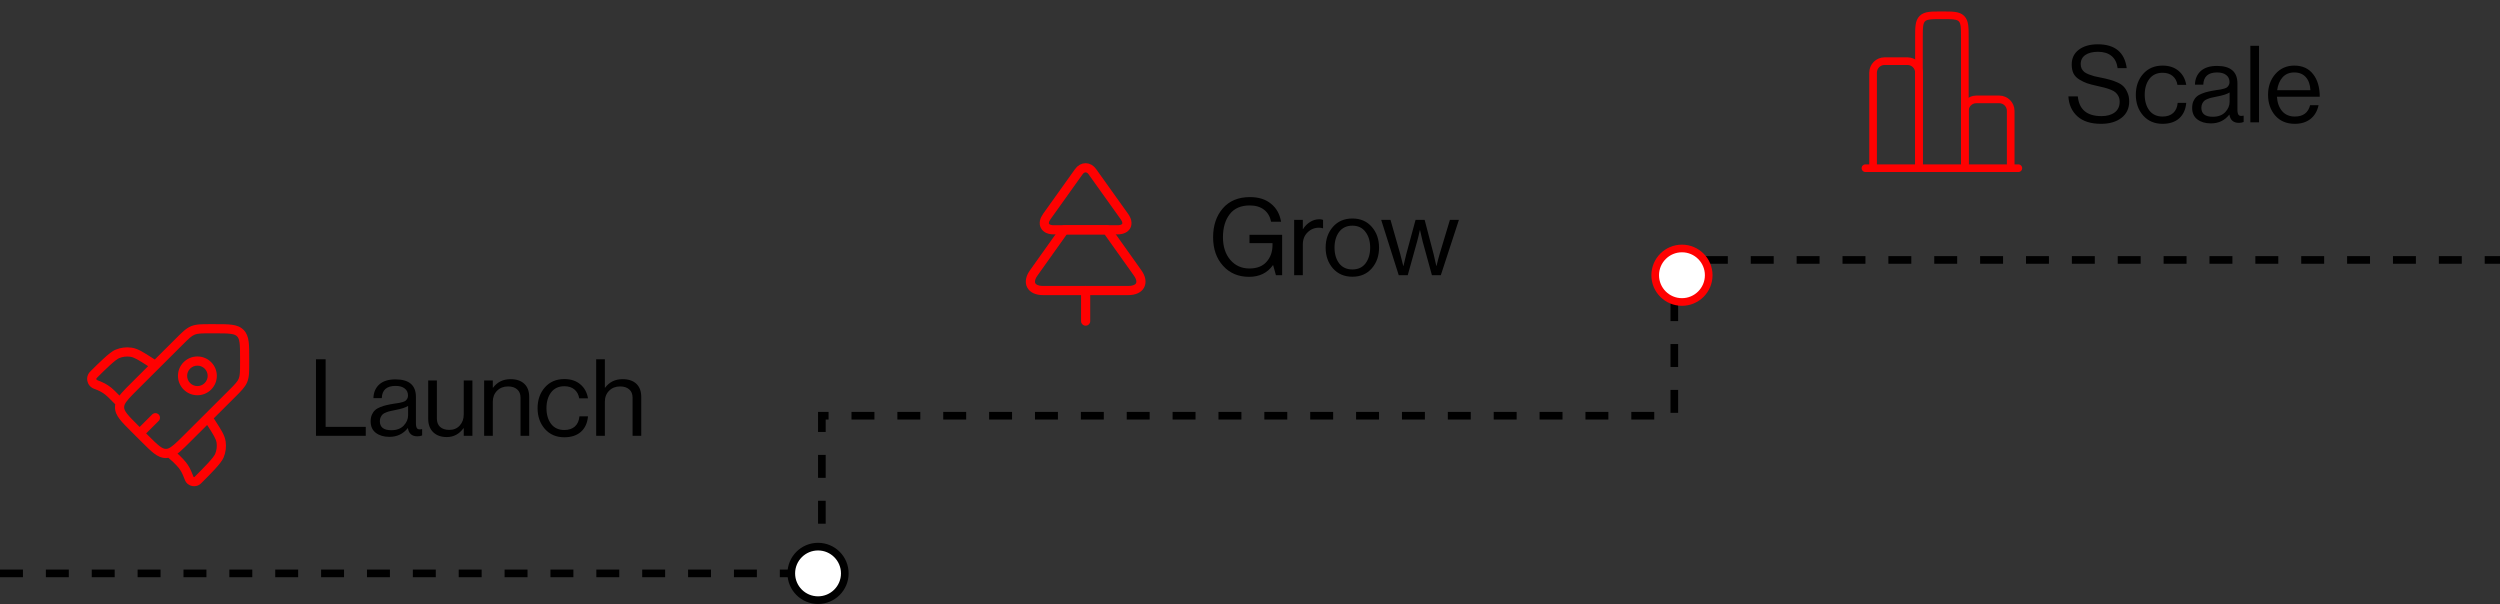 <svg xmlns="http://www.w3.org/2000/svg" width="327" height="79" viewBox="0 0 327 79" fill="none"><rect x="0" y="0" width="327" height="79" fill="#333333" stroke="none"/><path d="M0 75H107.5V54.376H219V34H327" stroke="black" stroke-dasharray="3 3"></path><path d="M17.58 56.008L18.003 55.583L17.58 56.008ZM17.58 50.531L17.156 50.106L17.58 50.531ZM24.447 57.377L24.023 56.952L24.447 57.377ZM18.953 57.377L18.529 57.802L18.953 57.377ZM21.7 59.313V59.913V59.313ZM30.293 51.548L30.717 51.972L30.293 51.548ZM23.427 44.702L23.85 45.126L23.427 44.702ZM20.75 55.063C20.985 54.829 20.985 54.45 20.751 54.215C20.517 53.98 20.137 53.98 19.903 54.214L20.75 55.063ZM15.573 52.531L15.998 52.107L15.997 52.106L15.573 52.531ZM20.001 48.296C20.279 48.475 20.651 48.395 20.83 48.116C21.009 47.837 20.929 47.466 20.65 47.287L20.001 48.296ZM19.696 47.386L20.021 46.882L19.696 47.386ZM17.127 46.068L17.214 45.474H17.214L17.127 46.068ZM12.225 49.023L12.649 49.448L12.225 49.023ZM15.339 46.296L15.569 46.85L15.339 46.296ZM12.863 50.426L12.642 50.984L12.642 50.984L12.863 50.426ZM12.986 50.475L13.215 49.921L12.986 50.475ZM14.613 51.573L15.036 51.148L14.613 51.573ZM14.518 51.48L14.101 51.911L14.518 51.48ZM12.485 50.276L12.706 49.718H12.706L12.485 50.276ZM22.5 59.5L22.076 59.924C22.085 59.934 22.095 59.943 22.104 59.951L22.5 59.5ZM27.698 54.313C27.518 54.035 27.146 53.956 26.868 54.136C26.59 54.316 26.511 54.687 26.691 54.966L27.698 54.313ZM27.601 55.267L27.097 55.593H27.097L27.601 55.267ZM28.923 57.829L29.516 57.74L28.923 57.829ZM25.959 62.715L26.382 63.14L25.959 62.715ZM28.694 59.611L29.248 59.842L28.694 59.611ZM24.749 62.575L25.306 62.352L24.749 62.575ZM24.275 61.483L24.801 61.194L24.275 61.483ZM23.023 59.958L23.447 59.533L23.433 59.52L23.418 59.507L23.023 59.958ZM23.841 60.825L24.313 60.455L23.841 60.825ZM25.875 62.799L25.451 62.374L25.875 62.799ZM15.75 52.708L16.306 52.931L15.75 52.708ZM29.87 51.123L24.023 56.952L24.87 57.802L30.717 51.972L29.87 51.123ZM19.377 56.952L18.003 55.583L17.156 56.433L18.529 57.802L19.377 56.952ZM18.003 50.956L23.85 45.126L23.003 44.277L17.156 50.106L18.003 50.956ZM27.547 43.6H28.116V42.4H27.547V43.6ZM31.4 46.873V47.44H32.6V46.873H31.4ZM28.116 43.6C29.048 43.6 29.687 43.601 30.167 43.666C30.63 43.728 30.853 43.838 31.008 43.992L31.855 43.142C31.44 42.729 30.922 42.556 30.326 42.476C29.748 42.399 29.014 42.4 28.116 42.4V43.6ZM32.6 46.873C32.6 45.977 32.601 45.245 32.523 44.668C32.443 44.074 32.27 43.556 31.855 43.142L31.008 43.992C31.162 44.146 31.272 44.368 31.334 44.828C31.399 45.306 31.4 45.943 31.4 46.873H32.6ZM18.003 55.583C17.344 54.925 16.893 54.474 16.6 54.09C16.317 53.721 16.238 53.486 16.238 53.269H15.038C15.038 53.855 15.282 54.343 15.647 54.82C16.001 55.282 16.521 55.799 17.156 56.433L18.003 55.583ZM18.529 57.802C19.165 58.435 19.683 58.954 20.147 59.307C20.625 59.67 21.114 59.913 21.7 59.913V58.713C21.481 58.713 21.244 58.634 20.874 58.352C20.489 58.059 20.036 57.609 19.377 56.952L18.529 57.802ZM30.717 51.972C31.524 51.168 32.054 50.655 32.332 49.985L31.224 49.524C31.059 49.922 30.747 50.248 29.87 51.123L30.717 51.972ZM31.4 47.44C31.4 48.676 31.389 49.127 31.224 49.524L32.332 49.985C32.611 49.315 32.6 48.578 32.6 47.44H31.4ZM23.85 45.126C24.727 44.252 25.055 43.941 25.454 43.776L24.996 42.666C24.325 42.944 23.811 43.471 23.003 44.277L23.85 45.126ZM27.547 42.4C26.405 42.4 25.667 42.389 24.996 42.666L25.454 43.776C25.854 43.611 26.307 43.6 27.547 43.6V42.4ZM18.69 57.117L20.75 55.063L19.903 54.214L17.843 56.267L18.69 57.117ZM20.65 47.287L20.021 46.882L19.372 47.891L20.001 48.296L20.65 47.287ZM20.021 46.882C19.398 46.481 18.902 46.161 18.476 45.932C18.044 45.698 17.648 45.538 17.214 45.474L17.039 46.661C17.282 46.697 17.54 46.79 17.907 46.988C18.282 47.19 18.733 47.48 19.372 47.891L20.021 46.882ZM12.649 49.448C13.211 48.887 13.818 48.283 14.363 47.785C14.636 47.536 14.886 47.321 15.103 47.154C15.329 46.98 15.483 46.886 15.569 46.85L15.11 45.742C14.871 45.841 14.614 46.016 14.37 46.204C14.117 46.399 13.839 46.639 13.555 46.899C12.986 47.418 12.359 48.042 11.802 48.598L12.649 49.448ZM17.214 45.474C16.507 45.37 15.779 45.464 15.11 45.742L15.569 46.85C16.044 46.653 16.553 46.59 17.039 46.661L17.214 45.474ZM12.264 50.834L12.642 50.984L13.084 49.868L12.706 49.718L12.264 50.834ZM14.189 51.998L15.15 52.956L15.997 52.106L15.036 51.148L14.189 51.998ZM12.642 50.984C12.705 51.009 12.732 51.02 12.758 51.03L13.215 49.921C13.18 49.906 13.145 49.892 13.084 49.868L12.642 50.984ZM15.036 51.148C14.99 51.103 14.963 51.076 14.936 51.05L14.101 51.911C14.121 51.93 14.141 51.95 14.189 51.998L15.036 51.148ZM12.758 51.03C13.258 51.236 13.713 51.535 14.101 51.911L14.936 51.05C14.44 50.568 13.855 50.184 13.215 49.921L12.758 51.03ZM11.802 48.598C11.104 49.293 11.35 50.472 12.264 50.834L12.706 49.718C12.593 49.674 12.565 49.531 12.649 49.448L11.802 48.598ZM26.691 54.966L27.097 55.593L28.104 54.941L27.698 54.313L26.691 54.966ZM25.535 62.291L25.451 62.374L26.298 63.224L26.382 63.14L25.535 62.291ZM27.097 55.593C27.509 56.23 27.8 56.679 28.002 57.053C28.201 57.419 28.294 57.675 28.329 57.917L29.516 57.74C29.452 57.308 29.291 56.913 29.057 56.481C28.827 56.057 28.506 55.562 28.104 54.941L27.097 55.593ZM26.382 63.14C26.94 62.584 27.566 61.96 28.087 61.393C28.348 61.109 28.588 60.832 28.784 60.579C28.973 60.336 29.148 60.08 29.248 59.842L28.14 59.38C28.104 59.465 28.01 59.619 27.836 59.844C27.669 60.06 27.453 60.309 27.203 60.581C26.704 61.125 26.098 61.73 25.535 62.291L26.382 63.14ZM28.329 57.917C28.401 58.4 28.338 58.907 28.14 59.38L29.248 59.842C29.527 59.173 29.621 58.446 29.516 57.74L28.329 57.917ZM23.418 59.507L22.896 59.049L22.104 59.951L22.627 60.41L23.418 59.507ZM25.306 62.352C25.09 61.811 24.965 61.493 24.801 61.194L23.749 61.771C23.869 61.991 23.965 62.229 24.192 62.797L25.306 62.352ZM22.599 60.383C23.033 60.815 23.214 60.997 23.369 61.195L24.313 60.455C24.102 60.186 23.86 59.946 23.447 59.533L22.599 60.383ZM24.801 61.194C24.659 60.935 24.495 60.688 24.313 60.455L23.369 61.195C23.511 61.377 23.638 61.569 23.749 61.771L24.801 61.194ZM26.77 50.106C26.245 50.629 25.395 50.629 24.87 50.106L24.023 50.956C25.016 51.945 26.624 51.945 27.617 50.956L26.77 50.106ZM24.87 50.106C24.347 49.584 24.347 48.739 24.87 48.217L24.023 47.367C23.029 48.358 23.029 49.965 24.023 50.956L24.87 50.106ZM24.87 48.217C25.395 47.694 26.245 47.694 26.77 48.217L27.617 47.367C26.624 46.378 25.016 46.378 24.023 47.367L24.87 48.217ZM26.77 48.217C27.293 48.739 27.293 49.584 26.77 50.106L27.617 50.956C28.61 49.965 28.61 48.358 27.617 47.367L26.77 48.217ZM25.451 62.374C25.43 62.395 25.402 62.405 25.366 62.398C25.331 62.391 25.314 62.373 25.306 62.352L24.192 62.797C24.535 63.658 25.653 63.868 26.298 63.224L25.451 62.374ZM24.023 56.952C23.513 57.46 23.124 57.848 22.788 58.138C22.452 58.428 22.212 58.582 22.011 58.656L22.426 59.782C22.829 59.633 23.198 59.369 23.573 59.046C23.948 58.722 24.371 58.299 24.87 57.802L24.023 56.952ZM22.011 58.656C21.903 58.696 21.803 58.713 21.7 58.713V59.913C21.952 59.913 22.192 59.868 22.426 59.782L22.011 58.656ZM22.924 59.076L22.643 58.794L21.794 59.643L22.076 59.924L22.924 59.076ZM17.156 50.106C16.669 50.591 16.254 51.005 15.933 51.371C15.613 51.737 15.349 52.096 15.193 52.484L16.306 52.931C16.387 52.731 16.546 52.493 16.836 52.162C17.124 51.833 17.506 51.451 18.003 50.956L17.156 50.106ZM15.193 52.484C15.092 52.735 15.038 52.995 15.038 53.269H16.238C16.238 53.159 16.258 53.051 16.306 52.931L15.193 52.484ZM15.149 52.956L15.325 53.132L16.174 52.283L15.998 52.107L15.149 52.956Z" fill="#FF0101"></path><path d="M41.331 57V46.99H42.591V55.838H47.841V57H41.331ZM54.599 57.07C53.88 57.07 53.465 56.711 53.352 55.992H53.339C52.741 56.757 51.938 57.14 50.931 57.14C50.212 57.14 49.624 56.967 49.166 56.622C48.709 56.277 48.48 55.777 48.48 55.124C48.48 54.788 48.532 54.499 48.635 54.256C48.746 54.004 48.886 53.803 49.054 53.654C49.222 53.495 49.451 53.36 49.74 53.248C50.039 53.127 50.324 53.038 50.594 52.982C50.865 52.917 51.211 52.851 51.63 52.786C51.901 52.749 52.093 52.721 52.205 52.702C52.326 52.674 52.48 52.637 52.666 52.59C52.853 52.534 52.984 52.473 53.059 52.408C53.133 52.343 53.203 52.254 53.269 52.142C53.334 52.03 53.367 51.899 53.367 51.75C53.367 51.339 53.222 51.027 52.932 50.812C52.653 50.588 52.256 50.476 51.742 50.476C50.576 50.476 49.974 51.008 49.937 52.072H48.844C48.863 51.335 49.115 50.742 49.6 50.294C50.095 49.846 50.804 49.622 51.728 49.622C53.511 49.622 54.403 50.387 54.403 51.918V55.362C54.403 55.679 54.454 55.903 54.556 56.034C54.669 56.165 54.874 56.197 55.172 56.132H55.215V56.958C55.028 57.033 54.822 57.07 54.599 57.07ZM51.182 56.272C51.883 56.272 52.424 56.071 52.806 55.67C53.189 55.259 53.38 54.811 53.38 54.326V53.094C53.035 53.309 52.484 53.486 51.728 53.626C51.449 53.682 51.229 53.729 51.071 53.766C50.912 53.794 50.73 53.85 50.525 53.934C50.319 54.009 50.165 54.093 50.062 54.186C49.96 54.279 49.871 54.405 49.797 54.564C49.722 54.713 49.684 54.891 49.684 55.096C49.684 55.88 50.184 56.272 51.182 56.272ZM61.791 57H60.657V56.006H60.629C60.06 56.781 59.332 57.168 58.445 57.168C57.699 57.168 57.106 56.958 56.667 56.538C56.229 56.109 56.009 55.521 56.009 54.774V49.762H57.143V54.746C57.143 55.213 57.283 55.577 57.563 55.838C57.853 56.099 58.254 56.23 58.767 56.23C59.337 56.23 59.794 56.039 60.139 55.656C60.485 55.273 60.657 54.793 60.657 54.214V49.762H61.791V57ZM64.459 49.762V50.714H64.487C65.047 49.967 65.812 49.594 66.783 49.594C67.548 49.594 68.145 49.795 68.575 50.196C69.004 50.597 69.219 51.171 69.219 51.918V57H68.085V52.016C68.085 51.549 67.94 51.19 67.651 50.938C67.361 50.677 66.96 50.546 66.447 50.546C65.868 50.546 65.392 50.733 65.019 51.106C64.645 51.479 64.459 51.96 64.459 52.548V57H63.325V49.762H64.459ZM73.815 57.196C72.76 57.196 71.911 56.832 71.267 56.104C70.632 55.376 70.315 54.471 70.315 53.388C70.315 52.305 70.632 51.4 71.267 50.672C71.911 49.944 72.76 49.58 73.815 49.58C74.665 49.58 75.36 49.809 75.901 50.266C76.442 50.714 76.778 51.325 76.909 52.1H75.761C75.677 51.605 75.467 51.218 75.131 50.938C74.795 50.658 74.356 50.518 73.815 50.518C73.069 50.518 72.49 50.789 72.079 51.33C71.678 51.871 71.477 52.557 71.477 53.388C71.477 54.219 71.678 54.905 72.079 55.446C72.49 55.978 73.069 56.244 73.815 56.244C74.394 56.244 74.856 56.09 75.201 55.782C75.546 55.465 75.743 55.021 75.789 54.452H76.909C76.835 55.32 76.526 55.997 75.985 56.482C75.444 56.958 74.721 57.196 73.815 57.196ZM79.115 46.99V50.714H79.143C79.703 49.967 80.468 49.594 81.439 49.594C82.204 49.594 82.802 49.795 83.231 50.196C83.66 50.597 83.875 51.171 83.875 51.918V57H82.741V52.016C82.741 51.549 82.596 51.19 82.307 50.938C82.018 50.677 81.616 50.546 81.103 50.546C80.524 50.546 80.048 50.733 79.675 51.106C79.302 51.479 79.115 51.96 79.115 52.548V57H77.981V46.99H79.115Z" fill="black"></path><path d="M166.892 36L166.528 34.684H166.5C165.772 35.701 164.732 36.21 163.378 36.21C161.978 36.21 160.844 35.729 159.976 34.768C159.108 33.807 158.674 32.561 158.674 31.03C158.674 29.499 159.094 28.244 159.934 27.264C160.784 26.275 161.969 25.78 163.49 25.78C164.629 25.78 165.548 26.069 166.248 26.648C166.958 27.217 167.396 28.001 167.564 29H166.262C166.122 28.319 165.814 27.796 165.338 27.432C164.862 27.059 164.237 26.872 163.462 26.872C162.305 26.872 161.432 27.255 160.844 28.02C160.256 28.785 159.962 29.789 159.962 31.03C159.962 32.253 160.284 33.242 160.928 33.998C161.572 34.745 162.403 35.118 163.42 35.118C164.4 35.118 165.147 34.829 165.66 34.25C166.183 33.671 166.444 32.934 166.444 32.038V31.8H163.434V30.708H167.704V36H166.892ZM170.409 28.762V29.966H170.437C170.67 29.583 170.974 29.275 171.347 29.042C171.72 28.799 172.136 28.678 172.593 28.678C172.761 28.678 172.915 28.706 173.055 28.762V29.854H173.013C172.873 29.807 172.705 29.784 172.509 29.784C171.93 29.784 171.436 29.989 171.025 30.4C170.614 30.801 170.409 31.329 170.409 31.982V36H169.275V28.762H170.409ZM179.428 35.104C178.794 35.832 177.949 36.196 176.894 36.196C175.84 36.196 174.99 35.832 174.346 35.104C173.712 34.376 173.394 33.471 173.394 32.388C173.394 31.305 173.712 30.4 174.346 29.672C174.99 28.944 175.84 28.58 176.894 28.58C177.949 28.58 178.794 28.944 179.428 29.672C180.063 30.4 180.38 31.305 180.38 32.388C180.38 33.471 180.063 34.376 179.428 35.104ZM175.158 34.446C175.569 34.978 176.148 35.244 176.894 35.244C177.641 35.244 178.215 34.978 178.616 34.446C179.018 33.905 179.218 33.219 179.218 32.388C179.218 31.548 179.013 30.862 178.602 30.33C178.201 29.789 177.632 29.518 176.894 29.518C176.148 29.518 175.569 29.789 175.158 30.33C174.757 30.871 174.556 31.557 174.556 32.388C174.556 33.219 174.757 33.905 175.158 34.446ZM182.956 36L180.66 28.762H181.878L183.152 33.228L183.544 34.782H183.572C183.712 34.147 183.834 33.639 183.936 33.256L185.154 28.762H186.344L187.52 33.256L187.87 34.782H187.898C188.048 34.147 188.183 33.629 188.304 33.228L189.648 28.762H190.824L188.458 36H187.296L186.092 31.618L185.742 30.106H185.714C185.584 30.713 185.462 31.217 185.35 31.618L184.132 36H182.956Z" fill="black"></path><path d="M274.816 16.196C273.472 16.196 272.436 15.865 271.708 15.202C270.99 14.539 270.602 13.676 270.546 12.612H271.778C271.946 14.329 272.978 15.188 274.872 15.188C275.591 15.188 276.165 15.029 276.594 14.712C277.033 14.385 277.252 13.919 277.252 13.312C277.252 13.041 277.201 12.803 277.098 12.598C276.996 12.393 276.87 12.225 276.72 12.094C276.58 11.963 276.366 11.842 276.076 11.73C275.787 11.618 275.516 11.529 275.264 11.464C275.022 11.399 274.686 11.319 274.256 11.226C273.743 11.114 273.318 11.002 272.982 10.89C272.646 10.769 272.31 10.605 271.974 10.4C271.638 10.195 271.386 9.933 271.218 9.616C271.06 9.289 270.98 8.897 270.98 8.44C270.98 7.619 271.288 6.975 271.904 6.508C272.53 6.032 273.356 5.794 274.382 5.794C276.632 5.794 277.896 6.835 278.176 8.916H276.986C276.893 8.207 276.627 7.675 276.188 7.32C275.75 6.956 275.157 6.774 274.41 6.774C273.72 6.774 273.169 6.914 272.758 7.194C272.357 7.474 272.156 7.871 272.156 8.384C272.156 8.608 272.198 8.809 272.282 8.986C272.376 9.154 272.492 9.299 272.632 9.42C272.782 9.532 272.973 9.635 273.206 9.728C273.449 9.821 273.687 9.901 273.92 9.966C274.154 10.022 274.438 10.083 274.774 10.148C275.241 10.241 275.624 10.33 275.922 10.414C276.221 10.489 276.552 10.605 276.916 10.764C277.28 10.923 277.56 11.105 277.756 11.31C277.962 11.515 278.134 11.786 278.274 12.122C278.424 12.449 278.498 12.831 278.498 13.27C278.498 14.185 278.158 14.903 277.476 15.426C276.804 15.939 275.918 16.196 274.816 16.196ZM282.866 16.196C281.811 16.196 280.962 15.832 280.318 15.104C279.683 14.376 279.366 13.471 279.366 12.388C279.366 11.305 279.683 10.4 280.318 9.672C280.962 8.944 281.811 8.58 282.866 8.58C283.715 8.58 284.411 8.809 284.952 9.266C285.493 9.714 285.829 10.325 285.96 11.1H284.812C284.728 10.605 284.518 10.218 284.182 9.938C283.846 9.658 283.407 9.518 282.866 9.518C282.119 9.518 281.541 9.789 281.13 10.33C280.729 10.871 280.528 11.557 280.528 12.388C280.528 13.219 280.729 13.905 281.13 14.446C281.541 14.978 282.119 15.244 282.866 15.244C283.445 15.244 283.907 15.09 284.252 14.782C284.597 14.465 284.793 14.021 284.84 13.452H285.96C285.885 14.32 285.577 14.997 285.036 15.482C284.495 15.958 283.771 16.196 282.866 16.196ZM292.852 16.07C292.134 16.07 291.718 15.711 291.606 14.992H291.592C290.995 15.757 290.192 16.14 289.184 16.14C288.466 16.14 287.878 15.967 287.42 15.622C286.963 15.277 286.734 14.777 286.734 14.124C286.734 13.788 286.786 13.499 286.888 13.256C287 13.004 287.14 12.803 287.308 12.654C287.476 12.495 287.705 12.36 287.994 12.248C288.293 12.127 288.578 12.038 288.848 11.982C289.119 11.917 289.464 11.851 289.884 11.786C290.155 11.749 290.346 11.721 290.458 11.702C290.58 11.674 290.734 11.637 290.92 11.59C291.107 11.534 291.238 11.473 291.312 11.408C291.387 11.343 291.457 11.254 291.522 11.142C291.588 11.03 291.62 10.899 291.62 10.75C291.62 10.339 291.476 10.027 291.186 9.812C290.906 9.588 290.51 9.476 289.996 9.476C288.83 9.476 288.228 10.008 288.19 11.072H287.098C287.117 10.335 287.369 9.742 287.854 9.294C288.349 8.846 289.058 8.622 289.982 8.622C291.765 8.622 292.656 9.387 292.656 10.918V14.362C292.656 14.679 292.708 14.903 292.81 15.034C292.922 15.165 293.128 15.197 293.426 15.132H293.468V15.958C293.282 16.033 293.076 16.07 292.852 16.07ZM289.436 15.272C290.136 15.272 290.678 15.071 291.06 14.67C291.443 14.259 291.634 13.811 291.634 13.326V12.094C291.289 12.309 290.738 12.486 289.982 12.626C289.702 12.682 289.483 12.729 289.324 12.766C289.166 12.794 288.984 12.85 288.778 12.934C288.573 13.009 288.419 13.093 288.316 13.186C288.214 13.279 288.125 13.405 288.05 13.564C287.976 13.713 287.938 13.891 287.938 14.096C287.938 14.88 288.438 15.272 289.436 15.272ZM294.347 16V5.99H295.481V16H294.347ZM300.161 16.196C299.088 16.196 298.234 15.837 297.599 15.118C296.974 14.39 296.661 13.48 296.661 12.388C296.661 11.315 296.978 10.414 297.613 9.686C298.257 8.949 299.083 8.58 300.091 8.58C301.155 8.58 301.976 8.953 302.555 9.7C303.134 10.437 303.423 11.422 303.423 12.654H297.823C297.87 13.419 298.094 14.045 298.495 14.53C298.906 15.006 299.461 15.244 300.161 15.244C301.244 15.244 301.911 14.749 302.163 13.76H303.269C303.101 14.535 302.746 15.137 302.205 15.566C301.664 15.986 300.982 16.196 300.161 16.196ZM301.603 10.092C301.239 9.681 300.735 9.476 300.091 9.476C299.447 9.476 298.934 9.691 298.551 10.12C298.178 10.549 297.944 11.109 297.851 11.8H302.205C302.168 11.072 301.967 10.503 301.603 10.092Z" fill="black"></path><path d="M146.17 30.059H137.83C136.65 30.059 136.24 29.27 136.93 28.31L141.1 22.47C141.59 21.77 142.41 21.77 142.89 22.47L147.06 28.31C147.76 29.27 147.35 30.059 146.17 30.059Z" stroke="#FF0101" stroke-width="1.2" stroke-linecap="round" stroke-linejoin="round"></path><path d="M147.591 38H136.421C134.841 38 134.301 36.95 135.231 35.67L139.221 30.06H144.791L148.781 35.67C149.711 36.95 149.171 38 147.591 38Z" stroke="#FF0101" stroke-width="1.2" stroke-linecap="round" stroke-linejoin="round"></path><path d="M142.001 42V38" stroke="#FF0101" stroke-width="1.2" stroke-linecap="round" stroke-linejoin="round"></path><path d="M264 22H244" stroke="#FF0101" stroke-linecap="round"></path><path d="M263 22V14.5C263 13.672 262.328 13 261.5 13H258.5C257.672 13 257 13.672 257 14.5V22" stroke="#FF0101"></path><path d="M257 22V5C257 3.586 257 2.879 256.561 2.439C256.121 2 255.414 2 254 2C252.586 2 251.879 2 251.439 2.439C251 2.879 251 3.586 251 5V22" stroke="#FF0101"></path><path d="M251 22V9.5C251 8.672 250.328 8 249.5 8H246.5C245.672 8 245 8.672 245 9.5V22" stroke="#FF0101"></path><circle cx="107" cy="75" r="3.5" fill="white" stroke="black"></circle><circle cx="220" cy="36" r="3.5" fill="white" stroke="#FF0101"></circle></svg>